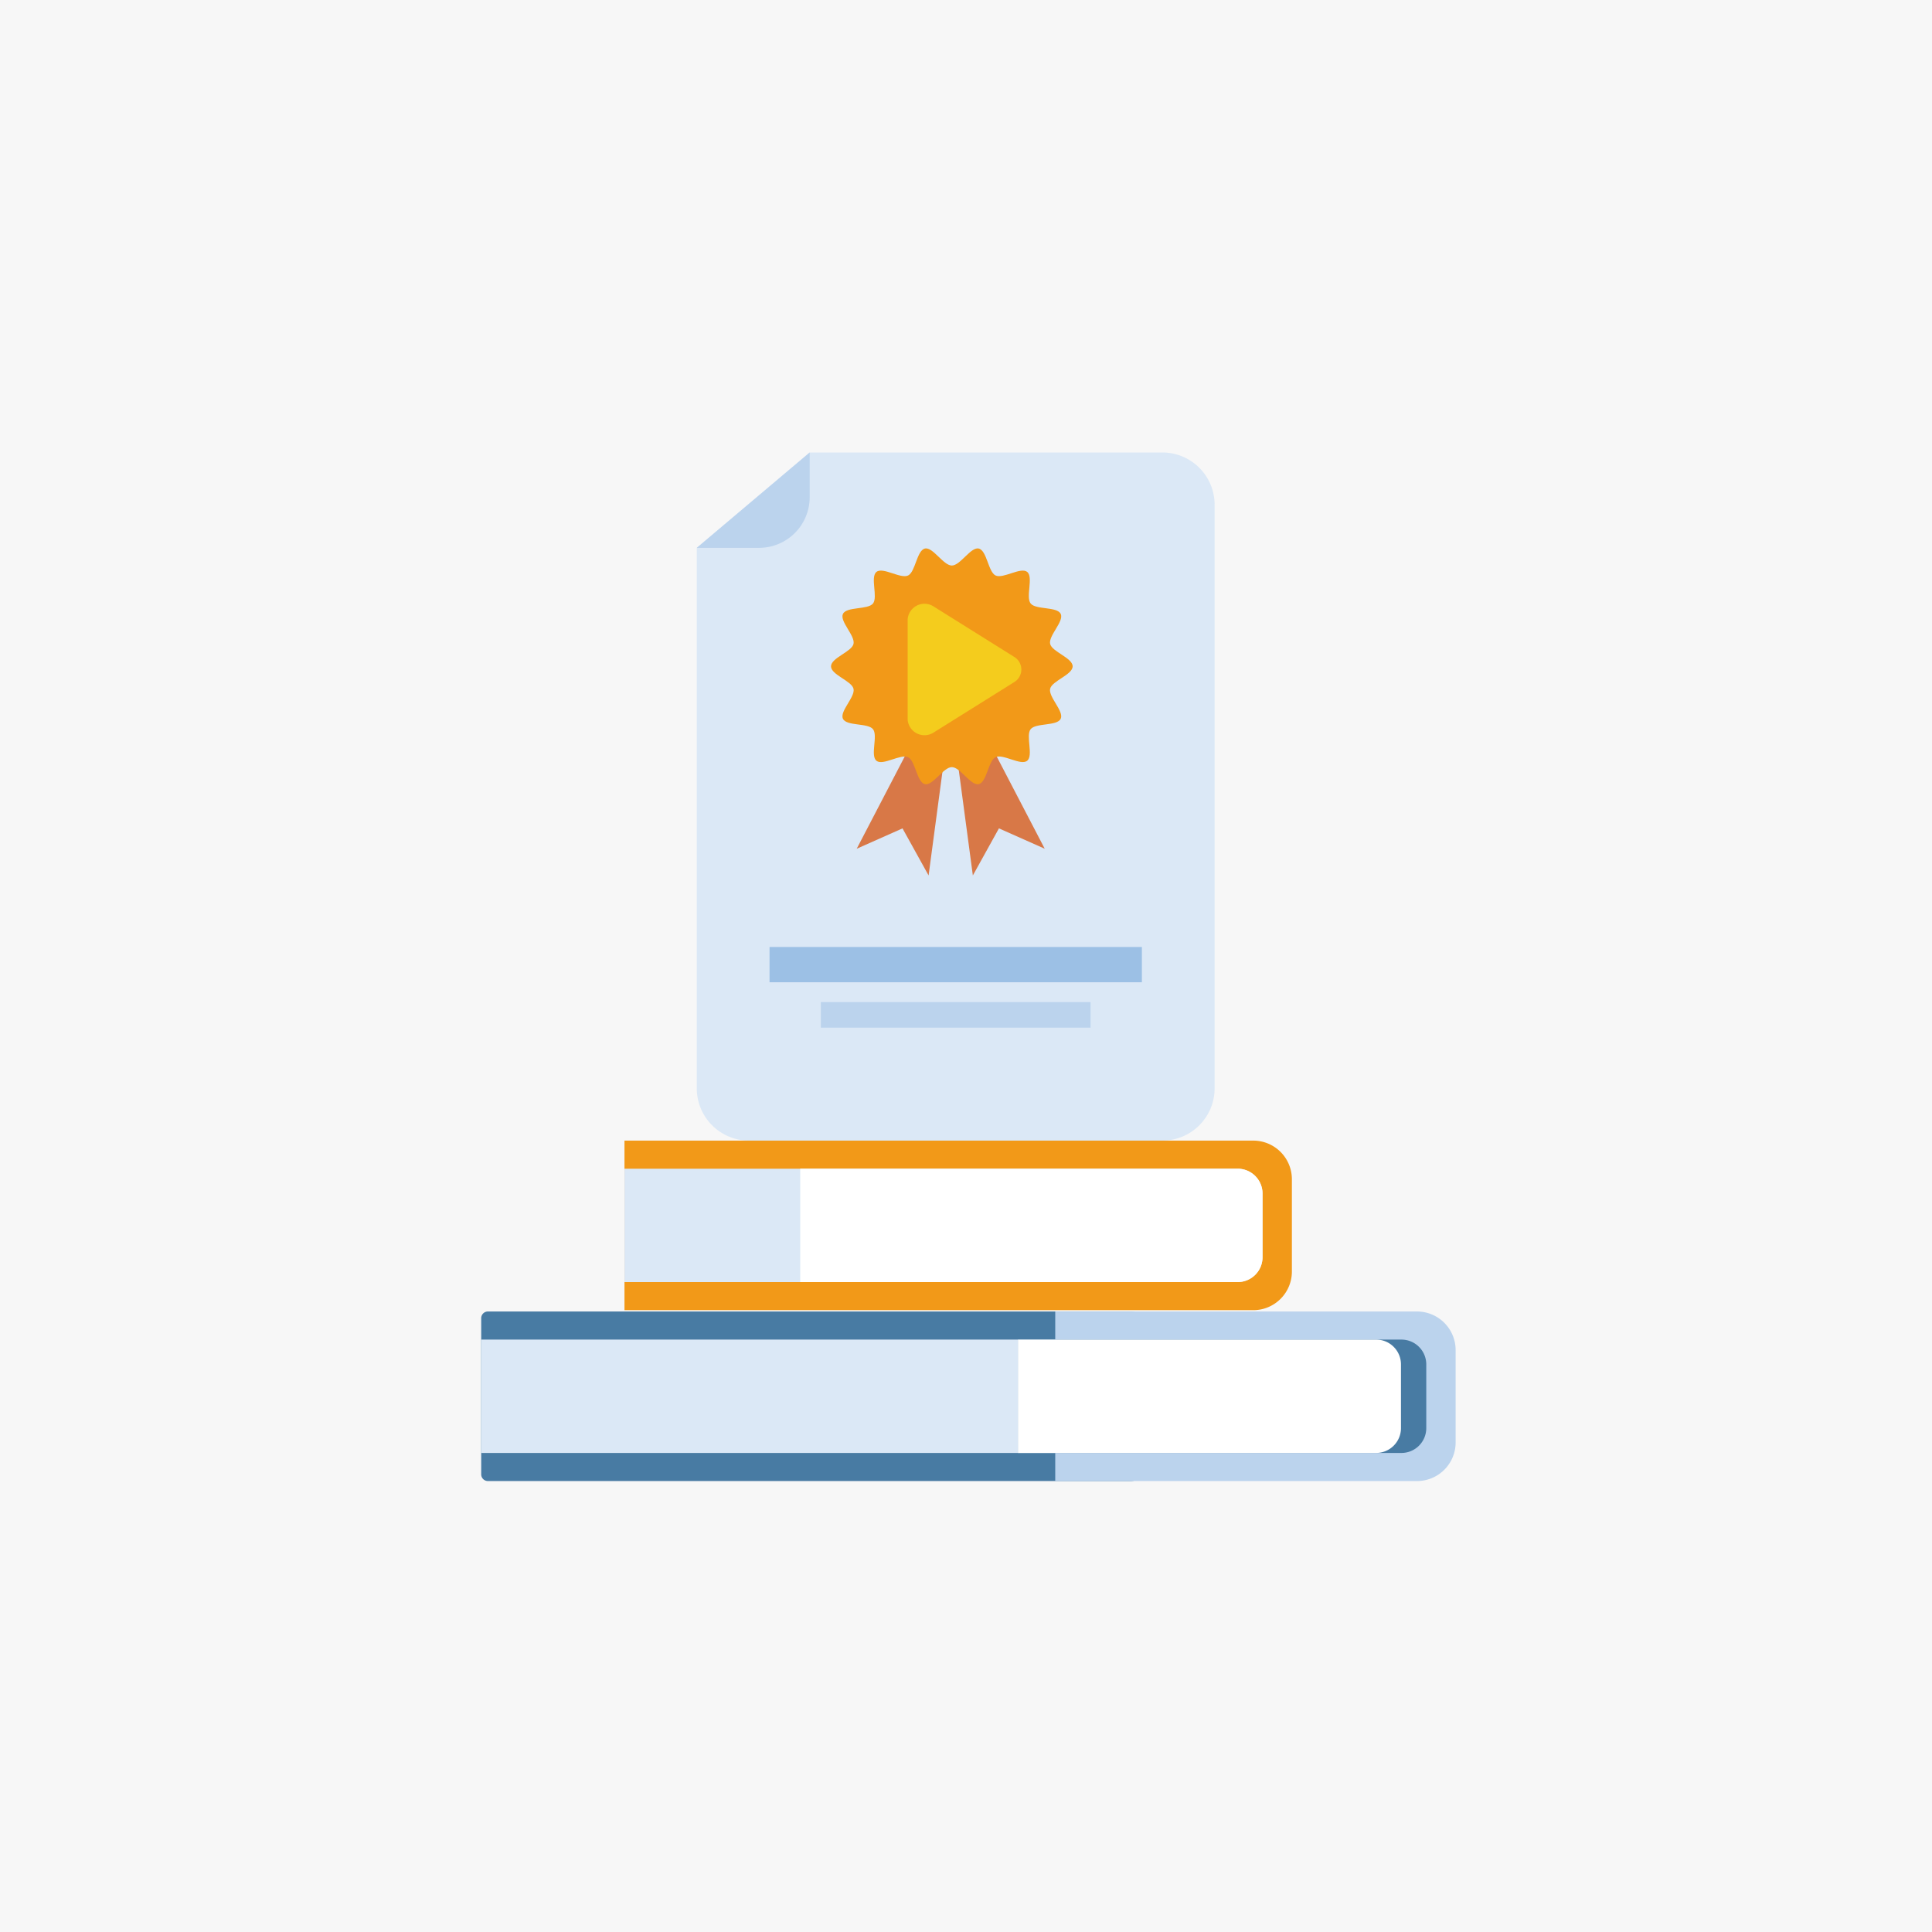 <svg xmlns="http://www.w3.org/2000/svg" xmlns:xlink="http://www.w3.org/1999/xlink" width="269" height="269" viewBox="0 0 269 269"><defs><clipPath id="a"><rect width="72.103" height="95.811" fill="none"/></clipPath></defs><g transform="translate(-1171 -1375)"><rect width="269" height="269" transform="translate(1171 1375)" fill="#f7f7f7"/><g transform="translate(-172 -656.609)"><g transform="translate(1440.016 2094.608)"><g transform="translate(0 0)" clip-path="url(#a)"><path d="M64.825,95.811H7.277A7.277,7.277,0,0,1,0,88.533V13.278L15.719,0H64.825A7.278,7.278,0,0,1,72.1,7.277V88.533a7.278,7.278,0,0,1-7.278,7.278" transform="translate(0 0.001)" fill="#dbe8f6"/><path d="M66.172,106.053l-7.7,14.79,6.376-2.834,3.631,6.554,2.391-17.889Z" transform="translate(-36.204 -65.67)" fill="#d87847"/><path d="M99.37,106.053l7.7,14.79-6.376-2.834-3.631,6.554-2.391-17.889Z" transform="translate(-58.625 -65.67)" fill="#d87847"/><path d="M82.724,51.493c0,1.181-2.883,2.022-3.134,3.126-.259,1.14,1.968,3.146,1.471,4.175-.5,1.046-3.466.552-4.183,1.45s.417,3.68-.486,4.4-3.352-1.006-4.4-.5c-1.029.5-1.207,3.494-2.348,3.753-1.1.251-2.562-2.367-3.743-2.367S63.264,68.146,62.16,67.9c-1.14-.259-1.319-3.257-2.348-3.753-1.046-.5-3.5,1.219-4.4.5s.235-3.5-.486-4.4-3.679-.4-4.183-1.45c-.5-1.029,1.73-3.035,1.471-4.175-.251-1.1-3.134-1.945-3.134-3.126s2.883-2.021,3.134-3.125c.259-1.14-1.968-3.146-1.471-4.175.5-1.046,3.466-.552,4.183-1.45s-.417-3.68.486-4.4,3.352,1.006,4.4.5c1.029-.5,1.207-3.493,2.348-3.753,1.1-.251,2.562,2.367,3.743,2.367s2.638-2.618,3.743-2.367c1.14.259,1.319,3.257,2.348,3.753,1.046.5,3.5-1.219,4.4-.5s-.235,3.5.486,4.4,3.679.4,4.183,1.45c.5,1.029-1.73,3.035-1.471,4.175.251,1.1,3.134,1.945,3.134,3.125" transform="translate(-30.392 -21.718)" fill="#f29918"/><path d="M77.1,71.489V57.52a2.349,2.349,0,0,1,3.647-1.772l11.162,6.985a2.049,2.049,0,0,1,0,3.544L80.744,73.262A2.349,2.349,0,0,1,77.1,71.489" transform="translate(-47.74 -34.287)" fill="#f4cc1d"/><path d="M15.72,0,0,13.278H8.669A7.051,7.051,0,0,0,15.72,6.227Z" transform="translate(0 0.001)" fill="#bbd3ed"/><rect width="51.844" height="4.913" transform="translate(10.13 68.852)" fill="#9cc0e5"/><rect width="37.55" height="3.559" transform="translate(17.276 76.526)" fill="#bbd3ed"/></g></g><g transform="translate(1410 2190.42)"><path d="M90.435,113.024H.932a.932.932,0,0,0-.932.932V135.7a.932.932,0,0,0,.932.931h89.5a2.493,2.493,0,0,0,2.493-2.493V115.517a2.493,2.493,0,0,0-2.493-2.493" transform="translate(0 -89.231)" fill="#487ba3"/><path d="M87.172,116.986H0V132.77H87.172a1.666,1.666,0,0,0,1.667-1.667V118.653a1.667,1.667,0,0,0-1.667-1.667" transform="translate(0 -89.281)" fill="#dbe8f6"/><path d="M107.747,88.929H20.2v23.61h87.545a5.382,5.382,0,0,0,5.383-5.383V94.312a5.383,5.383,0,0,0-5.383-5.383" transform="translate(-0.253 -88.929)" fill="#f29918"/><path d="M105.582,92.892H20.2v15.784h85.38a3.459,3.459,0,0,0,3.459-3.459V96.351a3.459,3.459,0,0,0-3.459-3.459" transform="translate(-0.253 -88.979)" fill="#dbe8f6"/><path d="M105.893,92.892H44.984v15.784h60.909a3.459,3.459,0,0,0,3.459-3.459V96.351a3.459,3.459,0,0,0-3.459-3.459" transform="translate(-0.564 -88.979)" fill="#fff"/><path d="M131.307,113.024H80.941v23.61h50.366a5.382,5.382,0,0,0,5.383-5.383V118.407a5.383,5.383,0,0,0-5.383-5.383" transform="translate(-1.016 -89.231)" fill="#bbd3ed"/><path d="M129.076,116.986H75.671V132.77h53.405a3.459,3.459,0,0,0,3.459-3.459v-8.866a3.459,3.459,0,0,0-3.459-3.459" transform="translate(-0.949 -89.281)" fill="#487ba3"/><path d="M125.553,116.986H75.672V132.77h49.881a3.459,3.459,0,0,0,3.459-3.459v-8.866a3.459,3.459,0,0,0-3.459-3.459" transform="translate(-0.949 -89.281)" fill="#fff"/></g></g></g></svg>